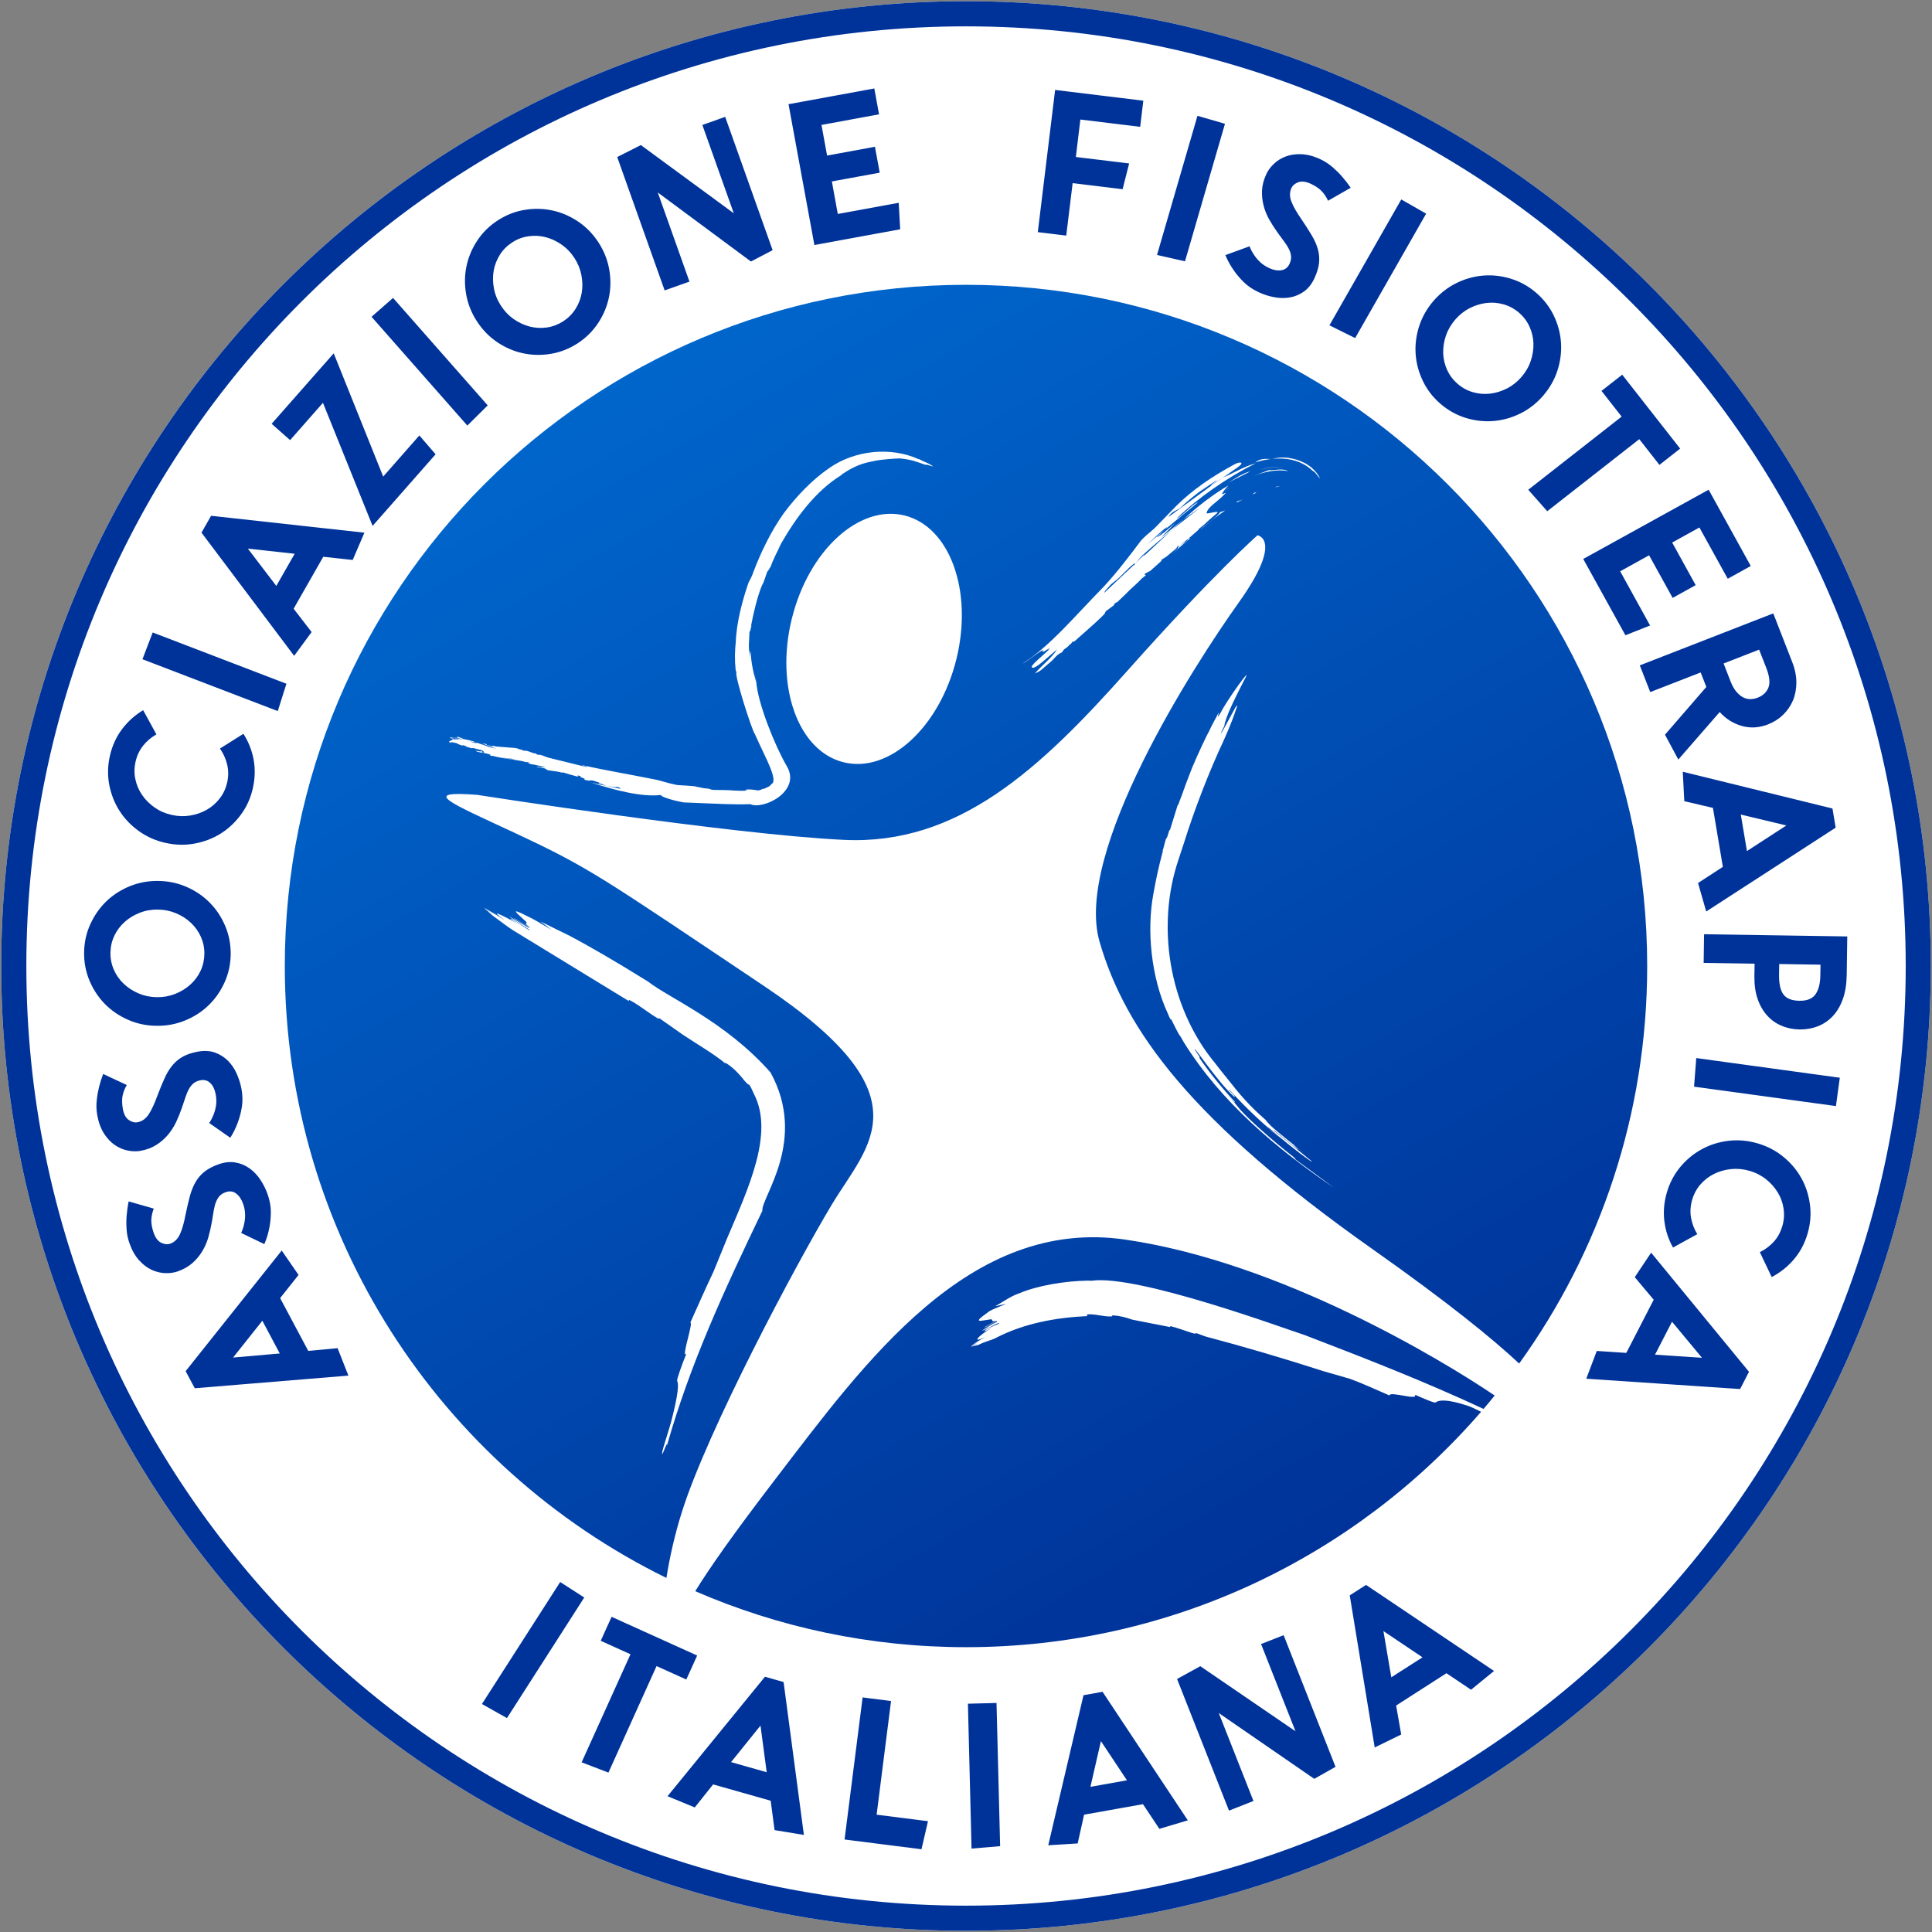 <svg xmlns="http://www.w3.org/2000/svg" xmlns:xlink="http://www.w3.org/1999/xlink" xml:space="preserve" width="512px" height="512px" style="shape-rendering:geometricPrecision; text-rendering:geometricPrecision; image-rendering:optimizeQuality; fill-rule:evenodd; clip-rule:evenodd" viewBox="0 0 36821 36821">
 <rect x="0" y="0" width="36821" height="36821" fill="#808080" stroke="none"/>
 <defs>
  <style type="text/css">
   <![CDATA[
    .fil0 {fill:none}
    .fil1 {fill:white}
    .fil2 {fill:#003399;fill-rule:nonzero}
    .fil3 {fill:url(#id0)}
   ]]>
  </style>
  <linearGradient id="id0" gradientUnits="userSpaceOnUse" x1="24972.4" y1="29775.9" x2="11849" y2="7045.39">
   <stop offset="0" style="stop-opacity:1; stop-color:#003399"></stop>
   <stop offset="1" style="stop-opacity:1; stop-color:#0066CC"></stop>
  </linearGradient>
 </defs>
 <g id="Livello_x0020_1">
  <g id="_508511088">
   <rect class="fil0" width="36821" height="36821"></rect>
   <g>
    <path class="fil1" d="M18411 23c10155,0 18387,8232 18387,18388 0,10155 -8232,18387 -18387,18387 -10156,0 -18388,-8232 -18388,-18387 0,-10156 8232,-18388 18388,-18388z"></path>
    <path class="fil2" d="M18411 23c5077,0 9674,2058 13002,5386 3327,3327 5385,7924 5385,13002 0,5077 -2058,9674 -5385,13001 -3328,3328 -7925,5386 -13002,5386 -5078,0 -9675,-2058 -13002,-5386 -3327,-3327 -5386,-7924 -5386,-13001 0,-5078 2059,-9675 5386,-13002 3327,-3328 7924,-5386 13002,-5386zm-7276 30423l-1473 2298 -477 -268 1491 -2325 459 295zm521 368l1631 738 -207 457 -567 -256 -917 2030 -511 -196 931 -2059 -567 -257 207 -457zm2923 1142l355 101 387 2914 -559 -92 -74 -560 -1097 -311 -350 439 -519 -214 1857 -2277zm-646 1627l679 193 -118 -889 -561 696zm2507 -1233l542 69 -275 2166 979 124 -124 535 -1466 -186 344 -2708zm2552 106l69 2729 -545 46 -69 -2761 545 -14zm1658 -148l363 -65 1625 2450 -542 162 -313 -470 -1122 200 -122 548 -561 35 672 -2860zm132 1746l696 -124 -496 -747 -200 871zm1651 -2055l443 -244 1814 1240 -656 -1662 430 -169 989 2509 -405 229 -1820 -1254 661 1676 -466 184 -990 -2509zm3291 -1594l311 -199 2439 1640 -438 358 -469 -315 -959 616 97 552 -505 247 -476 -2899zm792 1562l595 -381 -745 -500 150 881zm-22804 -5509l-174 -326 1831 -2299 321 465 -351 442 536 1006 559 -52 206 523 -2928 241zm1620 -663l-332 -624 -558 702 890 -78zm-2865 -2102c-32,-88 -50,-179 -55,-274 -6,-95 -5,-180 2,-257 8,-90 20,-179 38,-265l479 137c-27,67 -43,137 -47,210 -3,74 12,159 46,255 34,95 82,158 144,187 61,29 118,35 171,16 81,-29 142,-88 184,-179 42,-90 78,-215 108,-377 27,-132 55,-249 82,-351 28,-102 64,-191 109,-268 45,-78 102,-143 171,-198 69,-54 157,-100 265,-139 116,-41 224,-53 322,-35 99,17 188,54 268,111 80,57 149,129 207,216 58,87 104,179 138,275 43,121 64,238 63,350 -1,113 -12,214 -31,303 -20,104 -51,204 -93,301l-442 -213c26,-55 45,-112 57,-174 13,-52 19,-111 18,-176 0,-66 -13,-135 -39,-208 -32,-88 -76,-153 -134,-195 -57,-42 -123,-50 -196,-24 -50,18 -90,43 -120,76 -29,34 -52,74 -70,121 -17,47 -30,103 -41,166 -10,63 -21,133 -34,208 -17,97 -39,193 -66,288 -27,95 -66,184 -116,267 -50,83 -112,158 -187,224 -74,66 -167,119 -278,159 -73,26 -153,37 -241,34 -87,-3 -174,-24 -259,-63 -85,-39 -165,-100 -240,-183 -75,-83 -136,-191 -183,-325zm-613 -2437c-17,-92 -21,-186 -11,-280 10,-94 25,-178 43,-253 22,-88 49,-173 80,-255l451 211c-38,61 -64,128 -80,200 -15,72 -13,159 5,259 19,100 56,169 112,207 56,39 112,54 167,43 84,-15 154,-64 210,-146 55,-83 111,-201 167,-356 48,-125 93,-236 137,-333 43,-96 93,-179 150,-248 57,-69 123,-125 200,-167 77,-43 171,-74 284,-95 122,-23 229,-17 324,16 94,33 176,84 246,152 70,69 127,151 170,247 43,95 74,193 93,293 23,126 25,245 6,356 -19,111 -46,209 -79,294 -36,99 -83,193 -140,283l-402 -281c34,-50 62,-104 84,-163 21,-50 36,-107 46,-171 10,-65 8,-135 -6,-212 -17,-92 -50,-163 -101,-214 -50,-50 -113,-69 -189,-55 -53,10 -96,29 -131,57 -34,28 -63,64 -88,108 -25,44 -47,96 -67,157 -20,61 -43,128 -67,200 -32,93 -69,184 -111,274 -42,89 -95,171 -157,245 -63,74 -136,138 -220,191 -84,54 -184,91 -300,113 -76,14 -158,12 -244,-5 -86,-17 -168,-51 -245,-104 -78,-52 -147,-125 -208,-219 -60,-93 -104,-210 -129,-349zm1125 -1706c-193,-2 -374,-41 -542,-116 -169,-75 -316,-175 -440,-302 -123,-126 -221,-274 -292,-444 -71,-170 -105,-349 -102,-539 3,-190 42,-369 119,-536 76,-168 178,-313 305,-436 128,-122 277,-218 448,-288 171,-69 353,-103 546,-100 192,3 373,42 542,117 169,75 315,175 439,302 124,126 221,274 292,444 71,169 105,349 103,539 -3,190 -43,369 -119,536 -76,168 -178,313 -306,435 -127,123 -277,219 -448,288 -171,70 -353,103 -545,100zm8 -545c123,2 239,-19 348,-61 109,-43 205,-101 288,-175 83,-73 148,-160 197,-261 48,-101 73,-210 75,-325 2,-115 -20,-223 -65,-326 -46,-102 -109,-191 -189,-267 -81,-77 -175,-138 -282,-183 -108,-46 -224,-70 -346,-72 -124,-2 -240,18 -349,61 -109,43 -205,100 -287,174 -83,74 -149,161 -197,262 -48,101 -73,209 -75,324 -2,115 20,224 65,326 45,103 108,192 189,268 80,76 174,137 282,183 108,46 223,70 346,72zm1652 -5020c97,151 162,315 195,493 32,177 27,360 -16,548 -42,185 -117,352 -227,500 -109,148 -238,269 -388,363 -151,93 -317,156 -498,189 -182,33 -367,28 -555,-15 -188,-42 -356,-118 -506,-226 -150,-108 -272,-236 -367,-385 -96,-150 -160,-315 -195,-495 -34,-181 -30,-364 12,-549 43,-193 121,-363 231,-510 110,-146 244,-267 403,-363l253 461c-100,57 -185,129 -254,216 -69,87 -117,189 -144,307 -25,112 -27,223 -3,332 23,110 66,210 129,301 63,92 142,171 238,238 96,67 204,114 324,141 120,27 238,31 353,12 116,-19 222,-56 318,-111 96,-55 178,-127 246,-216 69,-88 115,-189 141,-301 27,-117 27,-231 1,-341 -26,-110 -72,-213 -138,-308l447 -281zm-1729 -1931l2549 977 -165 521 -2579 -988 195 -510zm930 -1903l183 -321 2922 322 -223 520 -561 -61 -565 990 343 445 -333 453 -1766 -2348zm1426 1016l350 -613 -892 -98 542 711zm2037 -2084l689 -784 310 359 -1201 1365 -946 -2346 -626 711 -352 -311 1183 -1343 943 2349zm188 -3405l1804 2048 -388 385 -1826 -2073 410 -360zm1598 445c-105,-161 -173,-333 -205,-515 -32,-182 -30,-359 6,-532 36,-174 104,-337 206,-491 101,-153 232,-282 391,-385 159,-103 330,-170 511,-200 182,-30 359,-26 532,12 173,37 336,108 489,211 153,103 282,236 387,397 105,162 173,334 205,516 32,182 30,359 -6,532 -36,173 -105,337 -206,490 -102,154 -232,282 -391,386 -160,103 -330,170 -512,200 -181,30 -358,26 -531,-12 -173,-37 -336,-108 -489,-211 -153,-103 -282,-236 -387,-398zm458 -297c67,104 148,189 244,256 97,67 198,114 305,142 108,27 217,33 328,17 110,-16 214,-56 311,-118 96,-63 174,-141 234,-236 60,-95 99,-197 118,-306 18,-109 16,-221 -6,-336 -22,-115 -66,-224 -133,-327 -67,-104 -149,-189 -245,-256 -96,-67 -197,-114 -305,-142 -107,-27 -216,-33 -327,-17 -111,16 -214,55 -311,118 -96,63 -175,141 -234,236 -60,95 -99,197 -118,306 -18,109 -16,221 6,336 21,115 66,224 133,327zm2216 -2833l451 -228 1771 1300 -599 -1683 435 -155 904 2541 -413 216 -1776 -1316 604 1699 -473 168 -904 -2542zm3265 -1007l1635 -300 90 493 -1097 202 107 584 912 -168 91 494 -912 167 113 620 1161 -213 28 505 -1635 300 -493 -2684zm5081 -272l1681 205 -60 498 -1140 -139 -86 714 1016 123 -125 491 -952 -116 -122 1000 -542 -66 330 -2710zm3237 645l-762 2621 -533 -121 771 -2652 524 152zm1816 675c85,39 163,90 235,152 71,62 132,122 182,181 59,68 114,139 163,212l-432 247c-29,-66 -68,-126 -118,-180 -50,-54 -122,-102 -214,-145 -93,-42 -171,-51 -235,-28 -63,24 -107,61 -131,112 -36,78 -36,163 0,256 35,93 100,207 194,341 76,112 140,213 194,304 54,91 93,179 117,265 24,86 31,173 22,260 -9,87 -38,183 -86,288 -51,111 -118,197 -199,255 -81,58 -170,96 -267,114 -96,17 -196,16 -299,-3 -103,-19 -201,-50 -293,-93 -117,-53 -215,-120 -295,-199 -80,-80 -145,-158 -195,-234 -60,-86 -111,-179 -151,-277l461 -168c21,57 50,111 85,163 29,46 67,91 114,136 47,45 106,84 176,117 85,39 163,52 233,40 70,-11 122,-53 154,-123 22,-49 32,-95 29,-139 -4,-45 -16,-89 -38,-135 -22,-45 -52,-94 -90,-145 -38,-51 -80,-108 -125,-170 -58,-80 -111,-162 -160,-248 -49,-86 -86,-176 -110,-269 -25,-94 -35,-191 -31,-290 5,-100 32,-203 81,-310 32,-71 80,-136 144,-197 63,-61 138,-108 226,-141 87,-34 187,-48 298,-44 112,4 232,35 361,95zm2018 1038l-1353 2371 -490 -243 1369 -2399 474 271zm139 1664c126,-145 272,-259 438,-341 165,-81 336,-129 513,-143 176,-14 352,6 528,61 176,54 335,143 479,267 144,124 256,269 336,435 79,166 125,337 137,514 12,176 -10,352 -66,528 -56,176 -147,337 -273,483 -126,146 -272,260 -437,341 -166,82 -337,129 -513,143 -177,14 -353,-6 -529,-60 -175,-55 -335,-144 -479,-268 -144,-124 -256,-269 -335,-435 -80,-166 -126,-337 -138,-513 -12,-177 10,-353 66,-529 57,-176 148,-337 273,-483zm414 357c-80,93 -139,195 -177,306 -37,111 -54,222 -51,333 4,111 29,217 75,319 47,101 113,190 201,265 87,75 184,128 292,159 107,31 216,40 326,27 110,-12 217,-46 322,-99 104,-53 196,-126 277,-220 80,-93 139,-195 176,-306 37,-111 54,-222 51,-332 -4,-111 -28,-217 -75,-319 -46,-102 -113,-191 -200,-266 -87,-75 -185,-128 -292,-159 -108,-31 -217,-40 -327,-27 -110,13 -217,46 -321,99 -104,53 -197,127 -277,220zm3184 1048l1104 1409 -395 310 -384 -490 -1754 1373 -362 -409 1780 -1394 -384 -490 395 -309zm1647 2192l803 1454 -439 243 -540 -977 -519 287 448 812 -439 243 -449 -812 -551 305 570 1033 -470 186 -804 -1454 2390 -1320zm1134 4472c-172,67 -340,77 -503,30 -164,-47 -304,-135 -420,-265l-789 906 -254 -474 788 -910 -108 -276 -961 374 -199 -509 2544 -991 361 928c53,135 79,264 79,389 0,125 -22,239 -65,342 -43,103 -106,194 -187,273 -81,79 -177,140 -286,183zm-849 -1160l134 344c32,82 70,148 111,196 42,48 85,84 130,107 45,22 91,33 138,32 47,-1 93,-10 138,-28 99,-39 167,-102 203,-191 36,-89 22,-215 -42,-380l-135 -344 -677 264zm2075 2764l61 365 -2467 1598 -156 -543 473 -308 -189 -1124 -546 -128 -29 -561 2853 701zm-1747 115l117 696 752 -488 -869 -208zm2029 2323l-11 746c-3,172 -28,323 -75,453 -48,130 -112,238 -192,322 -80,85 -174,148 -282,191 -108,42 -223,62 -346,61 -123,-2 -238,-25 -344,-70 -107,-44 -199,-109 -276,-195 -78,-85 -139,-191 -182,-316 -44,-125 -64,-269 -62,-432l4 -241 -971 -15 8 -546 2729 42zm-1300 727c-2,174 25,300 83,378 58,79 159,119 303,121 145,3 247,-38 307,-121 60,-84 92,-205 94,-366l3 -201 -787 -12 -3 201zm1084 2506l-2704 -370 42 -545 2736 375 -74 540zm-3105 2696c-88,-157 -143,-325 -165,-504 -22,-179 -6,-361 48,-546 53,-182 139,-344 256,-486 118,-141 255,-254 410,-338 156,-85 325,-138 508,-160 184,-22 368,-6 553,48 185,54 349,139 492,256 143,117 258,252 344,407 86,155 140,323 164,505 24,183 9,365 -44,548 -55,190 -142,355 -261,494 -119,140 -260,253 -424,339l-226 -475c104,-51 193,-118 267,-200 75,-83 128,-183 162,-298 32,-111 40,-221 23,-332 -16,-111 -53,-213 -111,-308 -57,-95 -132,-179 -223,-251 -92,-73 -197,-127 -315,-161 -119,-34 -236,-45 -352,-33 -117,12 -225,43 -324,92 -99,49 -185,116 -259,200 -73,85 -126,183 -158,293 -34,116 -41,229 -22,341 20,111 59,216 120,314l-463 255zm1448 2368l-169 329 -2932 -197 200 -529 563 37 522 -1013 -361 -430 312 -467 1865 2270zm-1467 -954l-324 628 895 59 -571 -687zm-792 -19443c-3241,-3241 -7718,-5245 -12663,-5245 -4946,0 -9423,2004 -12664,5245 -3241,3241 -5245,7718 -5245,12664 0,4945 2004,9422 5245,12663 3241,3241 7718,5245 12664,5245 4945,0 9422,-2004 12663,-5245 3241,-3241 5246,-7718 5246,-12663 0,-4946 -2005,-9423 -5246,-12664z"></path>
    <path class="fil3" d="M18411 5428c7170,0 12982,5812 12982,12983 0,2828 -904,5444 -2440,7576 -510,-477 -1362,-1170 -2807,-2189 -3432,-2423 -4700,-4153 -5191,-5854 -490,-1702 1789,-5249 2653,-6459 865,-1212 358,-1283 358,-1283 0,0 -829,725 -2488,2591 -1658,1864 -3215,3316 -5390,3214 -2176,-104 -6992,-858 -6992,-858 -1108,-85 -524,147 700,718 1441,673 1618,816 4761,2922 3143,2105 1986,3018 1294,4172 -692,1154 -2364,4297 -2855,5854 -140,444 -235,878 -295,1258 -4307,-2113 -7273,-6541 -7273,-11662 0,-7171 5812,-12983 12983,-12983zm10075 21169c-69,86 -140,171 -212,255 -1125,-525 -2239,-959 -3407,-1407 -400,-129 -3189,-1160 -4065,-1036l-73 -2c-436,6 -967,96 -1310,244 -161,54 -305,164 -454,244l214 -47c-158,67 -320,124 -368,176 -301,211 -97,141 46,124 96,-26 -3,66 141,21 -96,45 -141,77 -236,127 0,26 282,-174 235,-101 -95,38 -187,111 -280,161 48,10 323,-175 327,-131 -50,23 -279,108 -279,148 0,8 92,-43 138,-68 -281,166 -386,306 -131,178 -81,49 -216,121 -277,183l1 0c32,-28 108,-73 149,-100l-135 98 30 -5 109 -68 -93 65 99 -28c121,-62 258,-91 322,-128 534,-277 1144,-390 1747,-417 0,-14 -33,-30 18,-34 161,-5 287,48 447,41l14 -22c124,7 250,37 377,83l721 141c-4,-10 -5,-19 20,-14 103,25 241,76 385,123l65 17 29 -10 176 64c724,192 1460,407 2251,662l503 145c236,85 527,220 751,317 -3,-90 562,106 484,-15 150,65 375,165 395,148 62,-47 209,-71 625,67 74,28 162,71 242,111 -2380,2748 -5895,4486 -9816,4486 -1834,0 -3579,-381 -5161,-1067 271,-439 722,-1085 1535,-2146 1701,-2221 3690,-4987 6661,-4555 2970,432 6055,2306 7036,2969l4 3zm-16671 -11565l61 13 -610 -130c436,139 960,281 1326,236 29,61 464,157 476,143l283 12 -195 -12 195 12c304,10 614,32 950,20 241,116 984,-247 691,-730 -223,-383 -554,-1202 -579,-1608l-24 -158c12,89 11,89 24,177 -66,-223 -100,-408 -107,-596 -7,34 -15,39 -23,119l2 -97c-28,-88 0,-298 -1,-398 8,23 25,-53 40,-121l-13 26c49,-257 119,-556 207,-775l33 -65 75 -213c8,22 91,-165 55,-63 49,-164 138,-310 202,-459 285,-495 656,-1008 1164,-1318l-16 2c173,-114 337,-210 590,-255 179,-43 442,-54 521,-58 220,20 300,55 506,126 -43,-39 201,65 112,9 -126,-76 -142,-61 -251,-125l2 7c-533,-244 -1221,-175 -1711,170 -329,228 -622,536 -862,858 -252,352 -449,775 -578,1116 -26,84 -60,138 -94,206 -109,318 -227,736 -243,1125l2 -19c-21,203 -26,363 -4,568 5,-2 10,29 15,43 -42,45 299,1118 353,1174l26 58c160,365 435,838 282,893 -8,37 -84,63 -134,87 -55,0 -53,33 -127,31 -183,-35 -283,-9 -192,1 -145,20 -302,-7 -436,-7l-189 -2c-53,-1 -83,-11 -109,-24 -138,-9 -96,-13 -239,-38 -33,-19 -366,-25 -405,-38l23 1c-166,-28 -272,-76 -435,-106 -449,-90 -945,-175 -1361,-267 -8,15 93,15 93,38l-737 -182c-43,-14 -97,-34 -116,-43 -78,-23 -48,-3 -106,-18l-5 -16c-87,-6 -120,-43 -201,-55 -5,5 -35,0 -63,-7 2,-16 -87,-18 -81,-32l-1 1 -49 -13c-34,-1 -347,-28 -381,-30l-15 -6c-46,-9 -68,-2 -42,6l-56 -14 7 1 -56 -14c-10,-3 -20,-13 -2,-16l-100 -17 280 104 -146 -35c-47,-22 -145,-52 -222,-78 -18,-3 -33,12 -70,-5l-75 -26 112 23c-3,-15 -89,-31 -118,-42 -15,1 -87,-20 -134,-27 23,-9 -34,-17 -60,-31 -30,-9 -51,-8 -40,0 -13,12 120,37 74,42 -9,-9 -70,-21 -103,-28 -2,7 21,11 -2,14l-95 -24 33 7c-47,-11 266,9 204,0 14,10 -278,-17 -247,-9 28,10 -24,9 5,19l35 -2c40,13 53,31 38,32 -68,-17 205,-8 145,-13l23 9c-26,-1 -93,-12 -116,-26 -2,7 -36,3 -64,-1l-9 -4c-29,-3 -69,-14 -53,1 167,38 -129,53 32,96 -64,-34 27,-12 99,3 5,7 34,23 85,39 45,9 27,0 37,-2 24,10 69,24 61,31l96 26c38,4 -1,-5 26,-4 54,13 131,33 174,45 15,12 63,40 23,44 -83,-21 37,-14 -51,-31 33,28 -78,-12 -97,-2 26,15 82,29 129,37l-9 -5c42,7 125,22 167,42 -11,5 7,15 -24,9l57 15c7,-1 15,-1 -1,-6l74 18c5,9 309,38 299,40l90 24c5,-5 -397,-64 -342,-54 33,16 472,68 494,88 31,6 68,12 62,3 51,15 -18,11 17,26l9 -1 33 16c82,7 196,47 283,50 -26,2 -57,11 -112,6l-8 -6c-9,0 -54,-7 -54,1l149 29 29 12 -1 -3c17,8 15,9 7,10l-3 1c27,29 203,30 294,60 28,3 4,-3 38,0 94,29 158,50 257,75 34,-2 37,-6 1,-23l75 18c-74,11 136,53 55,62 21,10 66,20 109,25 5,-5 14,-14 67,-3 73,23 56,17 115,37 14,11 -10,10 -8,16 97,9 79,35 169,50 56,9 167,30 173,16 75,16 73,26 63,36zm12507 -5758l87 -6 -105 17 18 -11zm-375 115l-76 35 38 -36 38 1zm-379 170l114 -39 -105 54 -9 -15zm323 -490l288 -108c130,4 264,-42 374,19 -214,-43 -446,11 -662,89zm-487 235l18 -9 -114 84c-8,13 -14,26 -17,38 10,10 103,-52 56,-6 -167,175 -326,246 -352,368 1,28 258,-63 201,0 -52,47 -147,122 -248,221l-96 77 -15 24c-111,99 -219,192 -282,240l-69 55 -40 12 -33 47 -178 150 -108 70 11 13 -214 191 -98 51c-5,12 -12,25 -20,38l13 -16 21 10 -82 66c-78,87 -201,186 -283,272l1 1 -183 175 -40 17 -30 47 -149 110 -24 51 -92 91 -110 102 -379 337 -20 -9 -55 66 -2 -11c-44,63 -67,61 -119,106l-25 39 -17 15c-78,32 -124,95 -184,157l-197 169c-52,45 -86,49 -128,74 129,-153 318,-292 425,-461 -179,147 -402,370 -473,349 -72,-21 211,-232 334,-362l-43 24 52 -45c-43,24 -116,81 -151,85l19 -41c-120,53 -285,210 -404,265 523,-322 1045,-955 1552,-1467 273,-296 500,-598 715,-884 43,-51 164,-156 253,-229l425 -437c304,-299 669,-551 1105,-786 86,-50 229,-55 29,78l-483 336c7,-30 88,-75 114,-113l-333 227 224 -172c-187,143 -401,293 -576,468 -68,60 -171,63 -238,182l809 -592 0 2c116,-96 236,-168 370,-239l-117 69c202,-90 380,-204 601,-264 -555,280 -1093,654 -1514,1059 149,-80 280,-262 419,-319l-626 517 39 -48c-142,97 -263,234 -392,345l-35 29 35 -29 353 -297 -168 159c45,-22 99,-64 154,-106l206 -175 -280 286 441 -358 -229 207 -399 340 13 -14 -28 28 -156 138 -121 141 -21 22c9,-18 12,-29 -18,-6 -129,98 -233,242 -385,351 -40,28 -83,77 -129,130l-26 29 -30 35 -75 83 75 -83 29 -30 -20 37 579 -546 -26 44 47 -66 185 -184 -41 61 547 -510 546 -433 -317 226c258,-240 542,-461 848,-641 -35,37 -77,85 -102,127l95 -75zm-150 458l99 -35c-158,111 -314,225 -469,363l-2 -1c120,-118 319,-235 372,-327zm-814 697l25 -49 154 -101 32 -44 41 -14 -348 296 96 -88zm1564 -1493c143,-70 313,-61 458,-60 -145,3 -311,-5 -458,60zm-174 17l-54 29 -421 212c157,-76 301,-199 475,-241zm1464 549l-33 -109 33 109zm-1046 -785c270,-82 631,25 840,239 -80,-83 -193,-148 -294,-204 156,86 292,177 364,339 -42,-35 -95,-137 -130,-139 -323,-314 -790,-270 -1106,-168 118,-95 220,-61 326,-67zm-1243 11309l143 196c-887,-1088 -1109,-2629 -687,-3871 26,-78 75,-233 102,-310 193,-622 487,-1384 766,-1975 134,-298 216,-533 213,-535 30,-77 57,-155 9,-88 -82,143 -269,508 -281,503 -3,-2 31,-77 68,-150 -15,-7 70,-242 107,-316 29,-78 252,-522 293,-596 119,-221 -328,387 -483,683 -85,144 -19,-10 -30,-15 -75,149 -123,219 -190,372 -8,-3 -222,450 -317,683 2,1 -33,77 -120,312 -30,79 -25,80 -22,81l-8 -2c-21,81 -89,235 -114,315l-8 -3 -149 480 -9 -3c-25,81 -50,160 -54,159l-8 -3c-28,80 -62,245 -71,243l8 2c-88,325 -138,575 -183,828 -125,672 -49,1573 282,2282 32,80 71,156 47,73l115 230c79,152 51,70 130,221 722,1163 1776,2039 2874,2788 -269,-200 -471,-347 -740,-545 3,-3 8,-10 -57,-62 -395,-308 -831,-700 -998,-889 -55,-64 -102,-134 -274,-317l172 183 8 -8c-231,-241 -495,-567 -682,-843l11 -8 -92 -139c-73,-151 432,614 746,891l12 -11 -113 -121 6 -5c334,366 637,650 1022,963 -64,-53 -197,-152 -255,-211 2,-3 5,-6 -55,-62 247,219 566,482 837,671 71,43 8,-10 -185,-165 -193,-155 -321,-259 -514,-414l6 -6c128,103 318,262 448,362 67,48 -120,-114 -53,-65l194 151c-191,-155 -453,-355 -637,-519 -58,-59 -115,-118 -110,-124 -312,-267 -522,-521 -673,-714 -50,-63 -309,-377 -447,-577zm-11019 -976c6,-8 -27,-42 36,-8 195,108 331,230 524,342l22 -7 439 308c273,184 581,357 817,552 -3,-10 -3,-17 23,1 116,72 241,197 347,336l54 56 30 13c48,63 65,129 95,184 382,748 -113,1795 -517,2747l-258 632c-141,297 -312,680 -442,972 68,-24 -186,713 -74,590 -81,195 -187,496 -177,517 32,63 27,235 -112,775 -57,210 -169,528 -173,599 -14,119 103,-256 91,-139 443,-1560 1092,-2961 1819,-4475 -30,-248 869,-1340 154,-2637 -860,-973 -1939,-1419 -2335,-1732l-76 -46c-453,-283 -1011,-611 -1411,-822l-563 -277 213 160c-183,-109 -366,-218 -442,-250 -404,-207 -198,-51 -68,73 99,79 -61,16 98,132 -121,-73 -182,-109 -304,-181 -23,6 381,213 282,187l-373 -215c31,44 419,256 389,265 -69,-35 -328,-229 -366,-218 -8,2 114,74 175,111 -381,-213 -603,-310 -274,-83 -119,-70 -282,-179 -410,-249l1 1c62,37 168,105 226,140l-215 -126 32 32 160 101 -142 -85 108 94c160,115 309,233 400,287l2197 1343zm6241 -6516c-322,1298 -1281,2178 -2148,1964 -865,-212 -1309,-1438 -988,-2737 321,-1298 1279,-2180 2148,-1967 865,215 1309,1440 988,2740z"></path>
   </g>
  </g>
 </g>
</svg>